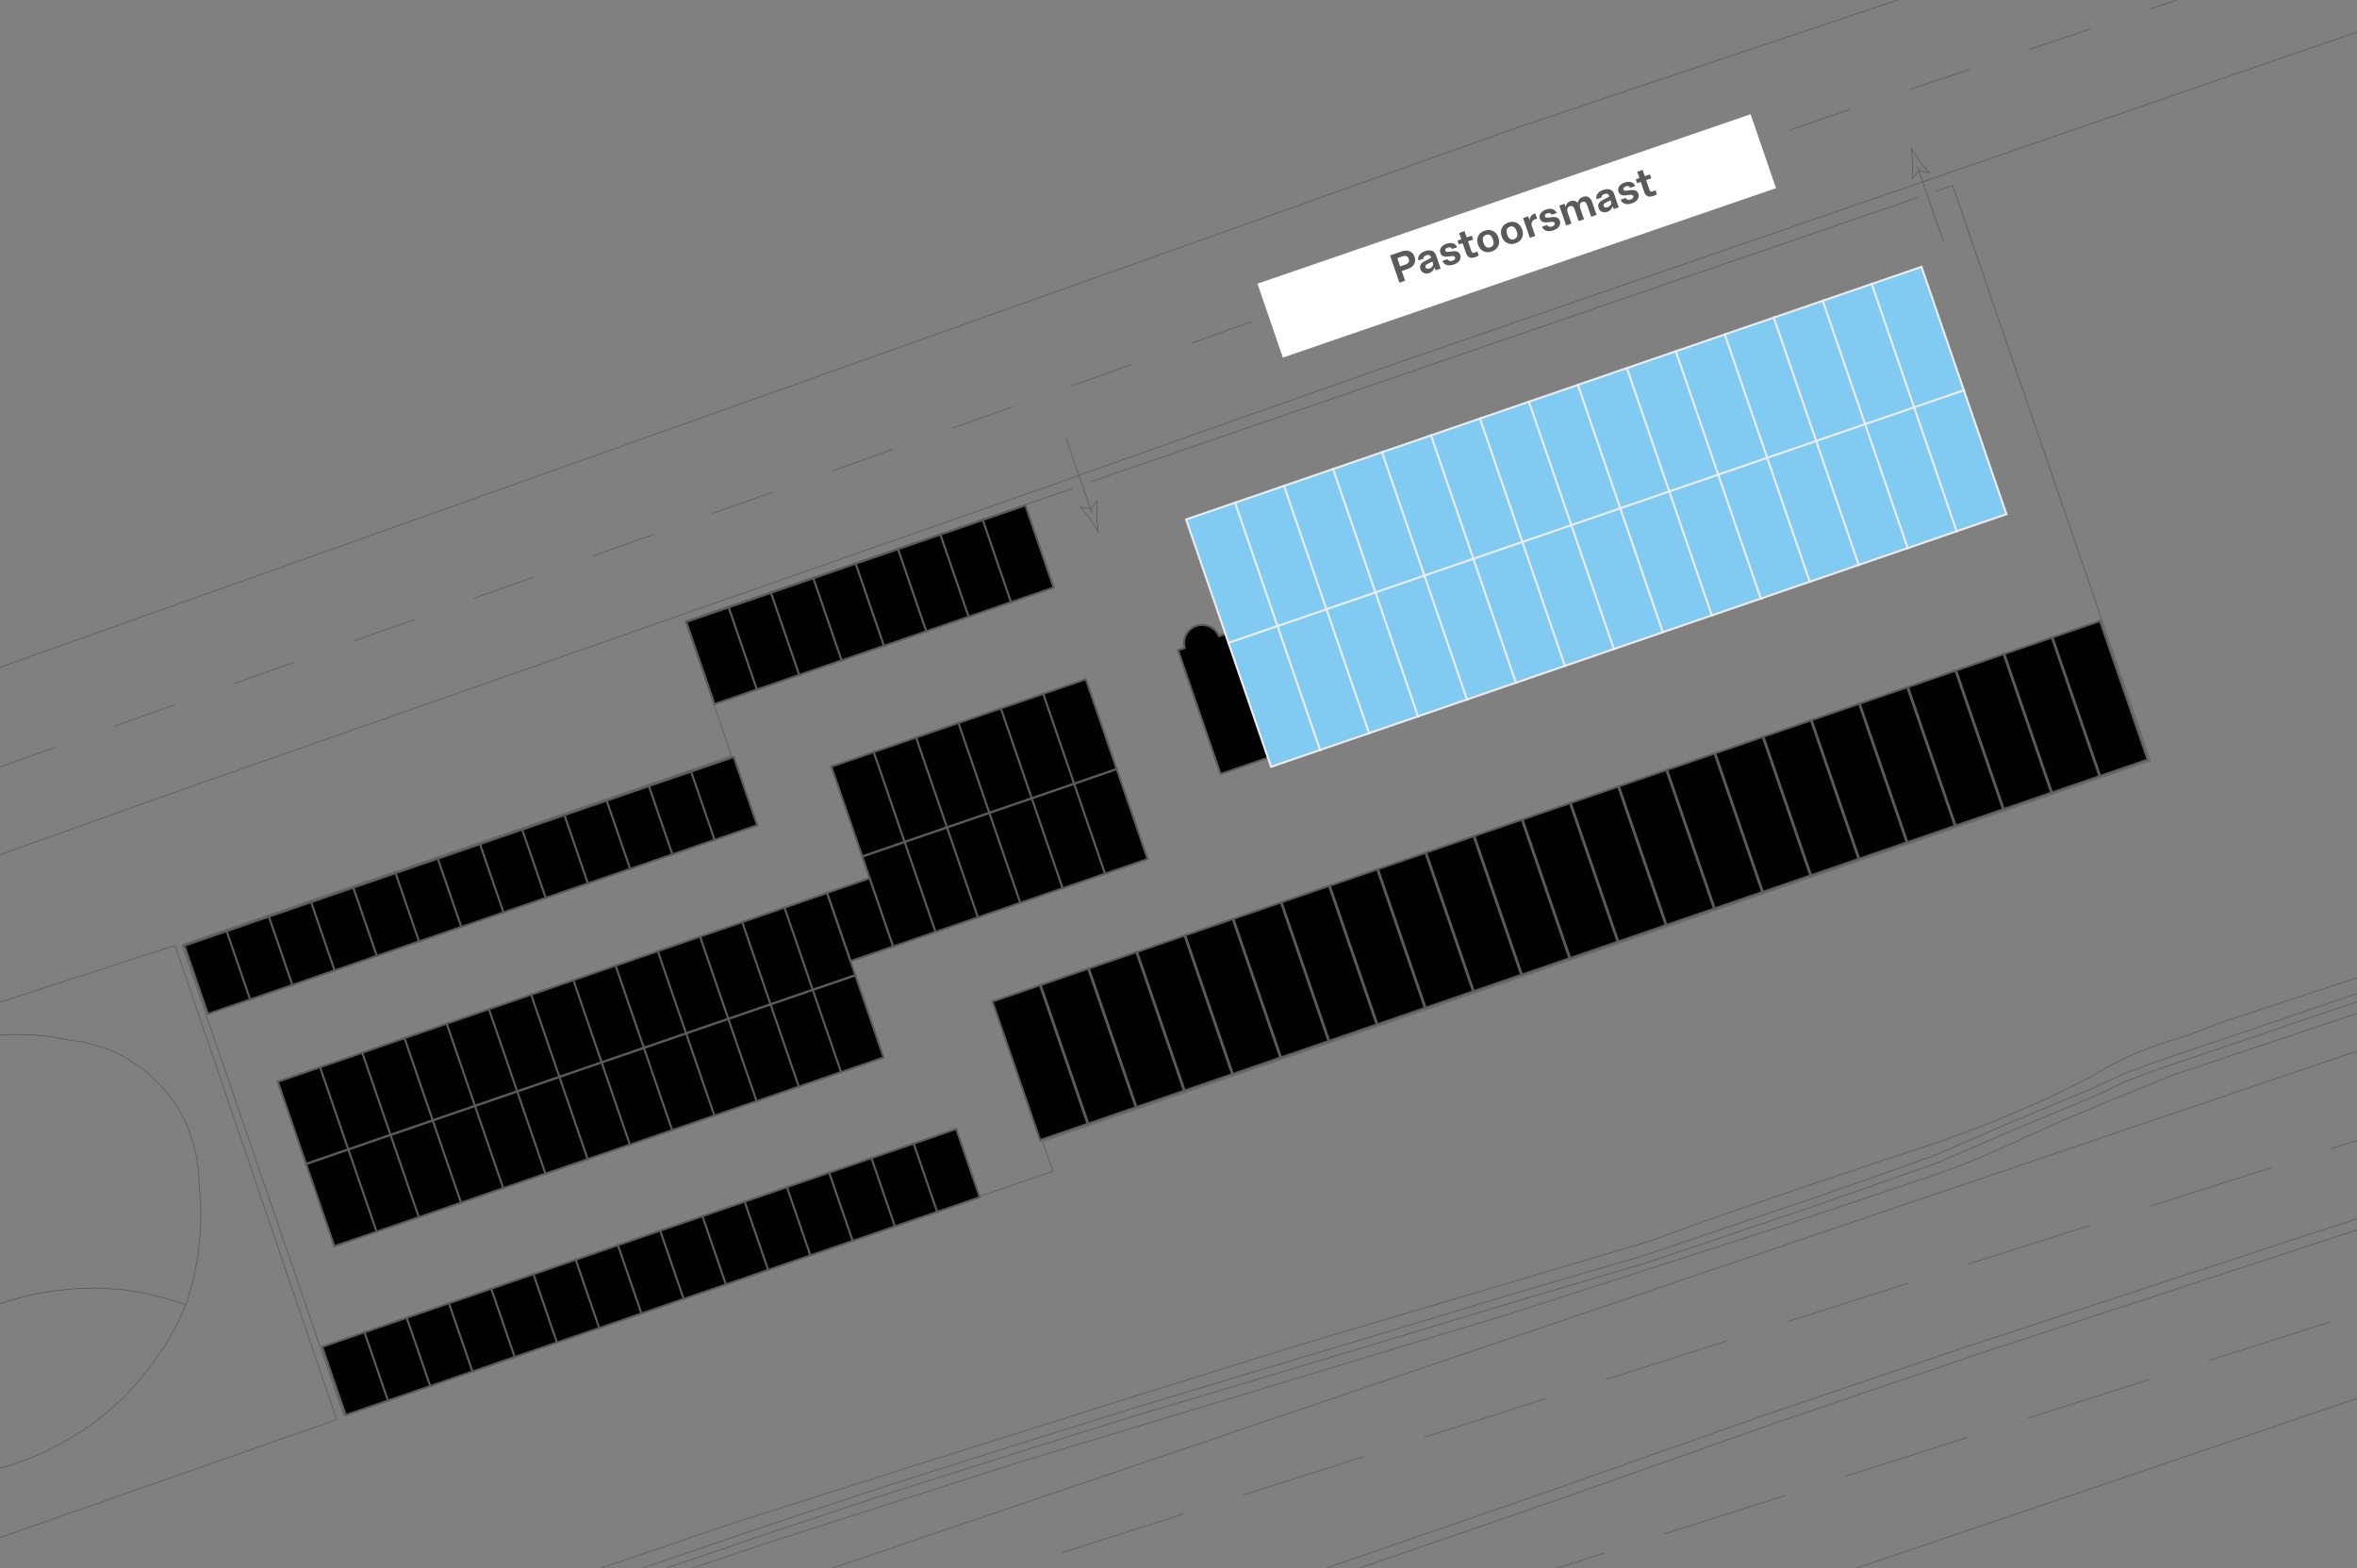 <?xml version="1.0" encoding="UTF-8"?>
<svg id="Laag_1" data-name="Laag 1" xmlns="http://www.w3.org/2000/svg" viewBox="0 0 928.33 617.66">
  <rect x="0" y="0" width="928.33" height="617.66" fill="#808080" stroke="none"/>
  <defs>
    <style>
      .cls-1 {
        fill: #010101;
      }

      .cls-1, .cls-2, .cls-3, .cls-4 {
        stroke: #5a5a5a;
      }

      .cls-1, .cls-5 {
        stroke-miterlimit: 10;
        stroke-width: .8px;
      }

      .cls-6 {
        fill: #fff;
      }

      .cls-2, .cls-3, .cls-4 {
        fill: none;
        stroke-linecap: round;
        stroke-linejoin: round;
        stroke-width: .29px;
      }

      .cls-5 {
        fill: #81cbf2;
        stroke: #edecec;
      }

      .cls-7 {
        fill: #5a5a5a;
      }

      .cls-3 {
        stroke-dasharray: 50 25;
      }

      .cls-4 {
        stroke-dasharray: 25 25;
      }
    </style>
  </defs>
  <g>
    <g>
      <polyline class="cls-2" points="-124.16 750.89 -64.43 729.57 -1.07 707.1 53.45 687.38 105.79 669.26 181.76 641.71 256.58 616.34 303.41 600.39 351.55 584.44 404.61 567.62 446.95 554.43 486.82 542.39 539.6 526.59 594.26 510.06 646.75 494.69 711.99 472.65 738.09 463.52 761.72 455.11 792.61 441.77 823.34 429.01 836.1 423.06 847.56 418.72 995.08 368.67"/>
      <polyline class="cls-2" points="995.95 371.57 848.57 421.61 837.41 425.82 824.5 431.91 793.77 444.67 762.88 458.01 739.1 466.42 713.01 475.55 647.62 497.59 595.13 513.1 540.47 529.63 487.84 545.44 447.82 557.33 405.63 570.52 352.56 587.34 304.42 603.29 257.45 619.24 182.78 644.61 106.8 672.16 54.46 690.28 .09 710 -63.41 732.47 -123.15 753.79"/>
      <polyline class="cls-2" points="-52.54 832.3 -35.39 824.87 -18.23 817.57 -2.54 810.99 13.31 804.71 29.15 798.42 50.65 791.15 72.01 783.59 82.76 779.89 93.37 776.04 115.6 767.76 137.54 759.48 209.76 732.79 246.81 719.23 348.52 683 437.44 651.19 522.29 622.12 615.27 590.04 699.69 560.23 779.89 533.01 936.78 481.6 999.25 460.36"/>
      <polyline class="cls-2" points="-59.98 830.35 -42.83 822.91 -25.68 815.61 -9.98 809.04 5.86 802.75 21.7 796.46 43.21 789.2 64.56 781.64 75.32 777.93 85.92 774.08 108.16 765.8 130.1 757.52 202.32 730.83 239.37 717.28 341.08 681.05 430 649.24 514.85 620.16 607.83 588.08 692.25 558.28 772.44 531.06 929.34 479.64 991.81 458.4"/>
      <polyline class="cls-2" points="-76.61 727.98 35.03 688.54 116.37 659.69 197.28 630.98 288.48 599.95 359.67 577.33 419.69 558.49 431.87 554.57 498.86 533.69 513.94 529.05 649.5 488.89 671.39 480.92 694.88 472.8 718.66 464.68 739.39 457.72 760.13 450.9 769.41 447.71 778.69 444.23 787.82 440.61 796.52 436.84 805.22 433.07 813.77 429.01 822.18 424.8 827.4 421.76 832.62 418.86 837.99 416.25 843.5 413.93 849.15 411.76 854.81 409.87 860.46 408.13 865.68 406.25 874.96 402.62 1020.31 354.89"/>
      <polyline class="cls-2" points="1008.86 372.15 855.53 423.5 842.34 428.86 829.29 434.23 813.63 440.75 798.12 447.71 791.16 450.9 784.34 453.95 777.24 456.99 769.41 460.04 761.43 462.94 699.38 483.67 595.85 517.02 494.94 547.61 399.97 576.32 300.08 608.36 222.07 634.6 145.08 662.59 63.89 691.59 -23.98 722.47 -118.95 755.38"/>
      <polyline class="cls-2" points="73.31 513.83 76.07 504.4 77.95 494.69 78.97 484.83 79.11 475.12 78.39 465.26 78.1 460.62 77.52 456.12 76.5 451.77 75.2 447.42 73.6 443.07 71.57 439.01 69.25 435.1 66.64 431.47 63.6 427.85 60.41 424.66 57.07 421.61 53.3 419.01 49.53 416.54 45.47 414.51 41.27 412.77 36.92 411.47 32.42 410.31 27.93 409.73 20.39 408.28 12.85 407.55 5.17 407.41 -2.37 407.84 -9.91 408.86 -17.45 410.45 -24.7 412.77 -31.81 415.53 -38.62 418.86 -45.29 422.77 -51.52 427.12 -57.32 432.05 -62.83 437.27 -67.91 443.07 -73.13 450.03 -77.62 457.43 -81.68 465.26 -84.87 473.38 -87.34 481.64 -89.08 490.2 -92.7 496.14 -96.91 501.65 -101.55 506.87 -106.62 511.65 -112.13 516 -117.93 519.92 -124.02 523.25 -130.25 526.15 -160.41 446.7 68.96 372.32 132.61 559.07 -88.64 636.63 -89.51 633.3 -90.09 629.97 -90.38 626.49 -90.38 623.01 -90.09 619.67 -89.66 616.19 -88.79 612.86 -87.63 609.52 -86.32 606.33 -84.73 603.29 -82.84 600.39 -80.67 597.63 -78.35 595.02 -75.88 592.7 -73.13 590.53 -70.37 588.64 -67.33 586.9 -64.14 585.45 -60.95 584.29 -57.61 583.42 -54.13 582.84 -5.85 579.65 2.85 577.48 11.26 574.58 19.38 570.95 27.2 566.75 34.74 561.96 41.85 556.46 48.52 550.51 54.61 543.99 60.12 537.03 65.19 529.63 69.54 521.95 73.31 513.83"/>
      <polyline class="cls-2" points="-89.08 490.2 -87.48 494.11 -85.74 497.73 -83.57 501.21 -81.25 504.55 -78.64 507.59 -75.59 510.49 -72.55 513.1 -69.21 515.42 -65.59 517.45 -61.96 519.19 -58.19 520.64 -54.28 521.8 -50.22 522.53 -45.15 523.69 -40.07 524.27 -34.85 524.41 -29.63 524.12 -24.56 523.4 -19.48 522.24 -11.8 518.18 -3.68 514.7 4.59 511.94 13 509.77 21.69 508.32 30.39 507.45 39.09 507.3 47.79 507.88 56.49 509.19 64.9 511.22 73.31 513.83"/>
      <polyline class="cls-2" points="-191.15 407.01 -63.12 359.16 70.41 311.46 389.68 199.67 408.24 193.15 471.16 170.82 544.38 145.01 1023.57 -20.21"/>
      <polyline class="cls-2" points="894.39 -50.47 893.66 -50.18 766.51 -6.39 616.44 43.92 608.18 46.67 599.91 49.43 -202.59 334.85"/>
      <g>
        <line class="cls-2" x1="419.89" y1="172.51" x2="430.05" y2="202.08"/>
        <path class="cls-2" d="M429.49,200.45l2.59-3.12.11.09-.29,6.07c.23,2,.46,4,.69,6.01-1.05-1.72-2.1-3.44-3.15-5.16l-3.96-4.61.02-.13,3.98.86Z"/>
      </g>
      <g>
        <line class="cls-2" x1="765.4" y1="95.13" x2="755.24" y2="65.57"/>
        <path class="cls-2" d="M755.8,67.2l-2.59,3.12-.11-.09.29-6.07c-.23-2-.46-4-.69-6.01,1.05,1.72,2.1,3.44,3.15,5.16l3.96,4.61-.02.13-3.98-.86Z"/>
      </g>
      <line class="cls-2" x1="755.24" y1="77.81" x2="429.98" y2="189.58"/>
      <polyline class="cls-2" points="422.52 192.36 269.88 244.59 288.13 297.7 71.67 372.08 135.31 557.28 414.66 461.29 410.62 449.52 846.9 299.6 769.06 73.06 762.8 75.21"/>
      <line class="cls-2" x1="996.9" y1="390.71" x2="-43.55" y2="743.48"/>
      <line class="cls-2" x1="1159.38" y1="472.41" x2="118.93" y2="825.18"/>
      <polyline class="cls-4" points="1012.49 -53.23 1011.76 -52.94 884.61 -9.15 734.54 41.16 726.28 43.91 718.01 46.67 -84.49 332.09"/>
      <polyline class="cls-3" points="1253.25 350.44 1252.51 350.71 1123.96 390.21 972.3 435.47 963.94 437.95 955.59 440.42 143.98 698.81"/>
      <polyline class="cls-3" points="1347.8 388.49 1347.06 388.76 1218.51 428.26 1066.85 473.52 1058.5 476 1050.14 478.47 238.54 736.86"/>
      <rect class="cls-6" x="494.69" y="77.48" width="205.38" height="30.78" transform="translate(2.24 199.17) rotate(-18.96)"/>
    </g>
    <g>
      <path class="cls-7" d="M551.18,111.33l-3.69-10.75,4.56-1.57c2.23-.76,4.3-.16,5.05,2.04l.06.18c.76,2.21-.49,3.94-2.73,4.71l-2.33.8,1.31,3.81-2.22.76ZM551.46,104.9l2.11-.72c1.06-.36,1.65-1.09,1.29-2.15l-.06-.18c-.37-1.08-1.28-1.27-2.34-.91l-2.11.72,1.11,3.24Z"/>
      <path class="cls-7" d="M559.46,106.05c-.46-1.33.12-2.41,1.48-3.1l2.74-1.4-.16-.45c-.22-.65-.78-.9-1.71-.58-.86.3-1.25.75-1.19,1.37l-2,.69c-.35-1.62.65-2.98,2.68-3.68,2.11-.72,3.71-.11,4.27,1.53l1.83,5.33-1.95.67-.49-1.18c-.19,1.03-.89,1.88-2.04,2.28-1.57.54-2.98-.09-3.45-1.47ZM564.38,103.6l-.21-.62-2.02,1.02c-.62.31-.86.7-.67,1.25.19.56.76.74,1.53.47,1.03-.35,1.67-1.25,1.37-2.11Z"/>
      <path class="cls-7" d="M568.1,102.76l2.01-.69c.38.72,1.11.91,1.97.61.8-.28,1.24-.77,1.05-1.33-.17-.49-.63-.65-2.1-.41-2.13.36-3.27.04-3.75-1.37-.5-1.47.51-2.9,2.42-3.56,2.01-.69,3.54-.18,4.24,1.35l-2,.69c-.32-.63-.97-.81-1.75-.55-.74.25-1.11.72-.93,1.23.17.48.65.61,2.07.35,2.22-.39,3.35-.02,3.81,1.35.53,1.54-.45,3.03-2.54,3.75-2.19.75-3.79.2-4.5-1.43Z"/>
      <path class="cls-7" d="M577.45,99.78l-1.38-4.01-1.45.5-.53-1.54,1.45-.5-.85-2.48,2.12-.73.85,2.48,2.03-.7.53,1.54-2.03.7,1.32,3.83c.23.68.62.87,1.45.58.38-.13.7-.34.89-.47l.56,1.63c-.35.22-.89.51-1.34.67-1.88.65-3.06.1-3.61-1.5Z"/>
      <path class="cls-7" d="M582.16,96.42l-.07-.2c-.81-2.36.22-4.54,2.64-5.37,2.42-.83,4.57.26,5.39,2.63l.06.18c.82,2.38-.21,4.56-2.63,5.39-2.42.83-4.57-.26-5.39-2.63ZM588.03,94.4l-.06-.18c-.53-1.53-1.43-2.15-2.67-1.72-1.24.43-1.58,1.47-1.06,2.99l.07.2c.52,1.53,1.43,2.15,2.67,1.72,1.24-.43,1.58-1.47,1.05-3Z"/>
      <path class="cls-7" d="M591.51,93.21l-.07-.2c-.81-2.36.22-4.54,2.64-5.38,2.42-.83,4.57.26,5.39,2.63l.06.18c.82,2.38-.21,4.56-2.63,5.39-2.42.83-4.57-.26-5.39-2.63ZM597.39,91.19l-.06-.18c-.53-1.53-1.43-2.15-2.67-1.72-1.24.43-1.58,1.47-1.06,2.99l.07.2c.52,1.53,1.43,2.15,2.67,1.72s1.58-1.47,1.05-3Z"/>
      <path class="cls-7" d="M602.55,93.68l-2.68-7.81,2.03-.7.59,1.51c.05-1.08.58-2.06,1.73-2.46.15-.05.34-.1.48-.12l.7,2.03c-.16.04-.4.11-.6.17-1.41.48-1.89,1.5-1.42,2.87l1.29,3.77-2.12.73Z"/>
      <path class="cls-7" d="M607.32,89.28l2.01-.69c.38.72,1.11.91,1.97.61.8-.28,1.24-.77,1.05-1.33-.17-.49-.63-.65-2.1-.41-2.13.36-3.27.04-3.75-1.37-.5-1.47.51-2.9,2.42-3.56,2.01-.69,3.54-.18,4.24,1.35l-2,.69c-.32-.63-.97-.82-1.75-.55-.74.25-1.11.72-.93,1.23.17.48.65.61,2.07.36,2.22-.39,3.35-.02,3.81,1.35.53,1.54-.45,3.03-2.54,3.75-2.19.75-3.79.2-4.5-1.43Z"/>
      <path class="cls-7" d="M616.82,88.77l-2.68-7.81,2.04-.7.47,1.17c.13-.84.66-1.78,1.87-2.2,1.17-.4,2.13-.19,2.87.66.23-1.09.89-1.95,2.02-2.34,1.88-.65,3.08.28,3.7,2.1l1.72,5-2.12.73-1.58-4.59c-.4-1.15-1.03-1.58-1.9-1.28-.95.33-1.27,1.23-.81,2.58l1.46,4.25-2.12.73-1.57-4.57c-.39-1.13-1.01-1.6-1.87-1.3-.95.33-1.32,1.22-.85,2.59l1.46,4.25-2.12.73Z"/>
      <path class="cls-7" d="M629.63,81.94c-.46-1.33.12-2.41,1.47-3.1l2.74-1.4-.16-.45c-.22-.65-.78-.9-1.71-.58-.86.3-1.25.75-1.19,1.37l-2,.69c-.35-1.62.65-2.98,2.68-3.68,2.1-.72,3.7-.1,4.27,1.53l1.83,5.33-1.95.67-.49-1.18c-.19,1.03-.89,1.88-2.04,2.28-1.57.54-2.98-.09-3.45-1.47ZM634.54,79.49l-.21-.62-2.02,1.02c-.62.31-.86.7-.67,1.25.19.56.76.74,1.53.47,1.03-.35,1.67-1.25,1.37-2.11Z"/>
      <path class="cls-7" d="M638.26,78.65l2.01-.69c.38.72,1.11.91,1.97.61.8-.28,1.24-.77,1.05-1.33-.17-.49-.63-.65-2.1-.41-2.13.36-3.27.04-3.75-1.37-.5-1.47.51-2.9,2.42-3.56,2.01-.69,3.54-.18,4.24,1.35l-2,.69c-.32-.63-.97-.82-1.75-.55-.74.25-1.11.72-.93,1.23.17.48.65.61,2.07.35,2.22-.39,3.35-.01,3.81,1.35.53,1.54-.45,3.03-2.54,3.75-2.19.75-3.79.2-4.5-1.43Z"/>
      <path class="cls-7" d="M647.61,75.67l-1.38-4.01-1.45.5-.53-1.54,1.45-.5-.85-2.48,2.12-.73.85,2.48,2.03-.7.53,1.54-2.03.7,1.32,3.83c.23.68.62.87,1.45.58.38-.13.7-.34.89-.47l.56,1.63c-.35.22-.89.51-1.35.67-1.88.65-3.06.1-3.61-1.5Z"/>
    </g>
  </g>
  <path class="cls-1" d="M482.72,249.65l-2.6.89c-1.44-3.47-5.35-5.28-8.95-4.04s-5.58,5.06-4.58,8.69l-2.6.89,16.75,48.73,18.72-6.43-16.75-48.73Z"/>
  <g>
    <rect class="cls-5" x="475" y="199.78" width="20.72" height="51.61" transform="translate(-46.97 169.97) rotate(-18.96)"/>
    <rect class="cls-5" x="494.28" y="193.16" width="20.72" height="51.61" transform="translate(-43.77 175.88) rotate(-18.96)"/>
    <rect class="cls-5" x="513.57" y="186.53" width="20.72" height="51.61" transform="translate(-40.57 181.79) rotate(-18.96)"/>
    <rect class="cls-5" x="532.86" y="179.9" width="20.72" height="51.61" transform="translate(-37.36 187.7) rotate(-18.96)"/>
    <rect class="cls-5" x="552.14" y="173.27" width="20.72" height="51.61" transform="translate(-34.16 193.61) rotate(-18.96)"/>
    <rect class="cls-5" x="571.43" y="166.65" width="20.72" height="51.61" transform="translate(-30.96 199.51) rotate(-18.96)"/>
    <rect class="cls-5" x="590.72" y="160.02" width="20.72" height="51.61" transform="translate(-27.76 205.42) rotate(-18.96)"/>
    <rect class="cls-5" x="610" y="153.39" width="20.72" height="51.61" transform="translate(-24.56 211.33) rotate(-18.96)"/>
    <rect class="cls-5" x="629.29" y="146.76" width="20.72" height="51.61" transform="translate(-21.36 217.24) rotate(-18.96)"/>
    <rect class="cls-5" x="648.58" y="140.14" width="20.72" height="51.61" transform="translate(-18.16 223.15) rotate(-18.96)"/>
    <rect class="cls-5" x="667.86" y="133.51" width="20.72" height="51.61" transform="translate(-14.96 229.06) rotate(-18.96)"/>
    <rect class="cls-5" x="687.15" y="126.88" width="20.72" height="51.61" transform="translate(-11.76 234.96) rotate(-18.96)"/>
    <rect class="cls-5" x="706.44" y="120.25" width="20.72" height="51.61" transform="translate(-8.56 240.87) rotate(-18.96)"/>
    <rect class="cls-5" x="725.72" y="113.63" width="20.72" height="51.61" transform="translate(-5.36 246.78) rotate(-18.96)"/>
    <rect class="cls-5" x="745.01" y="107" width="20.72" height="51.61" transform="translate(-2.16 252.69) rotate(-18.96)"/>
  </g>
  <g>
    <rect class="cls-1" x="114.54" y="422.18" width="17.72" height="34.19" transform="translate(-136.06 63.95) rotate(-18.96)"/>
    <rect class="cls-1" x="131.17" y="416.47" width="17.72" height="34.19" transform="translate(-133.3 69.04) rotate(-18.96)"/>
    <rect class="cls-1" x="147.8" y="410.75" width="17.72" height="34.19" transform="translate(-130.54 74.13) rotate(-18.96)"/>
    <rect class="cls-1" x="164.43" y="405.04" width="17.72" height="34.19" transform="translate(-127.78 79.23) rotate(-18.96)"/>
    <rect class="cls-1" x="181.06" y="399.32" width="17.72" height="34.19" transform="translate(-125.02 84.32) rotate(-18.96)"/>
    <rect class="cls-1" x="197.69" y="393.61" width="17.72" height="34.19" transform="translate(-122.26 89.42) rotate(-18.96)"/>
    <rect class="cls-1" x="214.32" y="387.9" width="17.72" height="34.19" transform="translate(-119.5 94.51) rotate(-18.96)"/>
    <rect class="cls-1" x="230.94" y="382.18" width="17.72" height="34.19" transform="translate(-116.74 99.6) rotate(-18.96)"/>
    <rect class="cls-1" x="247.57" y="376.47" width="17.72" height="34.19" transform="translate(-113.98 104.7) rotate(-18.96)"/>
    <rect class="cls-1" x="264.2" y="370.75" width="17.72" height="34.19" transform="translate(-111.22 109.79) rotate(-18.96)"/>
    <rect class="cls-1" x="280.83" y="365.04" width="17.72" height="34.19" transform="translate(-108.46 114.88) rotate(-18.96)"/>
    <rect class="cls-1" x="297.46" y="359.32" width="17.72" height="34.19" transform="translate(-105.7 119.98) rotate(-18.96)"/>
    <rect class="cls-1" x="314.09" y="353.61" width="17.72" height="34.19" transform="translate(-102.94 125.07) rotate(-18.96)"/>
  </g>
  <g>
    <rect class="cls-1" x="125.69" y="454.62" width="17.72" height="34.19" transform="translate(-145.99 69.33) rotate(-18.96)"/>
    <rect class="cls-1" x="142.32" y="448.9" width="17.72" height="34.19" transform="translate(-143.23 74.42) rotate(-18.96)"/>
    <rect class="cls-1" x="158.95" y="443.19" width="17.72" height="34.19" transform="translate(-140.47 79.52) rotate(-18.96)"/>
    <rect class="cls-1" x="175.57" y="437.47" width="17.72" height="34.19" transform="translate(-137.71 84.61) rotate(-18.96)"/>
    <rect class="cls-1" x="192.2" y="431.76" width="17.72" height="34.19" transform="translate(-134.96 89.7) rotate(-18.96)"/>
    <rect class="cls-1" x="208.83" y="426.05" width="17.72" height="34.19" transform="translate(-132.2 94.8) rotate(-18.96)"/>
    <rect class="cls-1" x="225.46" y="420.33" width="17.72" height="34.19" transform="translate(-129.44 99.89) rotate(-18.96)"/>
    <rect class="cls-1" x="242.09" y="414.62" width="17.72" height="34.19" transform="translate(-126.68 104.99) rotate(-18.96)"/>
    <rect class="cls-1" x="258.72" y="408.9" width="17.72" height="34.19" transform="translate(-123.92 110.08) rotate(-18.96)"/>
    <rect class="cls-1" x="275.35" y="403.19" width="17.72" height="34.19" transform="translate(-121.16 115.17) rotate(-18.96)"/>
    <rect class="cls-1" x="291.98" y="397.48" width="17.72" height="34.19" transform="translate(-118.4 120.27) rotate(-18.96)"/>
    <rect class="cls-1" x="308.61" y="391.76" width="17.72" height="34.19" transform="translate(-115.64 125.36) rotate(-18.96)"/>
    <rect class="cls-1" x="325.24" y="386.05" width="17.72" height="34.19" transform="translate(-112.88 130.46) rotate(-18.96)"/>
  </g>
  <g>
    <rect class="cls-5" x="491.7" y="248.38" width="20.72" height="51.61" transform="translate(-61.85 178.04) rotate(-18.96)"/>
    <rect class="cls-5" x="510.99" y="241.76" width="20.72" height="51.61" transform="translate(-58.65 183.95) rotate(-18.96)"/>
    <rect class="cls-5" x="530.27" y="235.13" width="20.72" height="51.61" transform="translate(-55.45 189.86) rotate(-18.96)"/>
    <rect class="cls-5" x="549.56" y="228.5" width="20.72" height="51.61" transform="translate(-52.25 195.76) rotate(-18.96)"/>
    <rect class="cls-5" x="568.85" y="221.87" width="20.72" height="51.61" transform="translate(-49.05 201.67) rotate(-18.96)"/>
    <rect class="cls-5" x="588.13" y="215.25" width="20.72" height="51.61" transform="translate(-45.85 207.58) rotate(-18.96)"/>
    <rect class="cls-5" x="607.42" y="208.62" width="20.72" height="51.61" transform="translate(-42.65 213.49) rotate(-18.96)"/>
    <rect class="cls-5" x="626.71" y="201.99" width="20.72" height="51.61" transform="translate(-39.45 219.4) rotate(-18.96)"/>
    <rect class="cls-5" x="645.99" y="195.36" width="20.72" height="51.61" transform="translate(-36.25 225.3) rotate(-18.96)"/>
    <rect class="cls-5" x="665.28" y="188.74" width="20.72" height="51.61" transform="translate(-33.05 231.21) rotate(-18.96)"/>
    <rect class="cls-5" x="684.57" y="182.11" width="20.72" height="51.61" transform="translate(-29.85 237.12) rotate(-18.96)"/>
    <rect class="cls-5" x="703.85" y="175.48" width="20.72" height="51.61" transform="translate(-26.65 243.03) rotate(-18.96)"/>
    <rect class="cls-5" x="723.14" y="168.85" width="20.72" height="51.61" transform="translate(-23.45 248.94) rotate(-18.96)"/>
    <rect class="cls-5" x="742.43" y="162.23" width="20.72" height="51.61" transform="translate(-20.25 254.84) rotate(-18.96)"/>
    <rect class="cls-5" x="761.71" y="155.6" width="20.72" height="51.61" transform="translate(-17.05 260.75) rotate(-18.96)"/>
  </g>
  <g>
    <rect class="cls-1" x="399.77" y="389.62" width="19.76" height="57.71" transform="translate(-113.76 155.84) rotate(-18.96)"/>
    <rect class="cls-1" x="418.75" y="383.1" width="19.76" height="57.71" transform="translate(-110.61 161.66) rotate(-18.96)"/>
    <rect class="cls-1" x="437.73" y="376.58" width="19.76" height="57.71" transform="translate(-107.46 167.47) rotate(-18.96)"/>
    <rect class="cls-1" x="456.7" y="370.06" width="19.76" height="57.71" transform="translate(-104.31 173.28) rotate(-18.96)"/>
    <rect class="cls-1" x="475.68" y="363.54" width="19.76" height="57.71" transform="translate(-101.16 179.1) rotate(-18.96)"/>
    <rect class="cls-1" x="494.66" y="357.02" width="19.76" height="57.71" transform="translate(-98.01 184.91) rotate(-18.96)"/>
    <rect class="cls-1" x="513.63" y="350.5" width="19.76" height="57.71" transform="translate(-94.87 190.72) rotate(-18.96)"/>
    <rect class="cls-1" x="532.61" y="343.98" width="19.76" height="57.71" transform="translate(-91.72 196.53) rotate(-18.96)"/>
    <rect class="cls-1" x="551.59" y="337.46" width="19.76" height="57.71" transform="translate(-88.57 202.35) rotate(-18.96)"/>
    <rect class="cls-1" x="570.56" y="330.93" width="19.76" height="57.71" transform="translate(-85.42 208.16) rotate(-18.96)"/>
    <rect class="cls-1" x="589.54" y="324.41" width="19.76" height="57.71" transform="translate(-82.27 213.97) rotate(-18.96)"/>
    <rect class="cls-1" x="608.52" y="317.89" width="19.76" height="57.71" transform="translate(-79.12 219.79) rotate(-18.96)"/>
    <rect class="cls-1" x="627.49" y="311.37" width="19.76" height="57.71" transform="translate(-75.97 225.6) rotate(-18.96)"/>
    <rect class="cls-1" x="646.47" y="304.85" width="19.76" height="57.71" transform="translate(-72.82 231.41) rotate(-18.96)"/>
    <rect class="cls-1" x="665.45" y="298.33" width="19.76" height="57.71" transform="translate(-69.67 237.23) rotate(-18.96)"/>
    <rect class="cls-1" x="684.42" y="291.81" width="19.76" height="57.71" transform="translate(-66.52 243.04) rotate(-18.96)"/>
    <rect class="cls-1" x="703.4" y="285.29" width="19.76" height="57.71" transform="translate(-63.37 248.85) rotate(-18.96)"/>
    <rect class="cls-1" x="722.37" y="278.77" width="19.76" height="57.71" transform="translate(-60.22 254.66) rotate(-18.96)"/>
    <rect class="cls-1" x="741.35" y="272.25" width="19.76" height="57.71" transform="translate(-57.08 260.48) rotate(-18.96)"/>
    <rect class="cls-1" x="760.33" y="265.73" width="19.76" height="57.71" transform="translate(-53.93 266.29) rotate(-18.96)"/>
    <rect class="cls-1" x="779.3" y="259.2" width="19.76" height="57.71" transform="translate(-50.78 272.1) rotate(-18.96)"/>
    <rect class="cls-1" x="798.28" y="252.68" width="19.76" height="57.71" transform="translate(-47.63 277.92) rotate(-18.96)"/>
    <rect class="cls-1" x="817.26" y="246.16" width="19.76" height="57.71" transform="translate(-44.48 283.73) rotate(-18.96)"/>
  </g>
  <g>
    <rect class="cls-1" x="76.82" y="368.77" width="17.72" height="28.42" transform="translate(-119.81 48.63) rotate(-18.96)"/>
    <rect class="cls-1" x="93.45" y="363.06" width="17.72" height="28.42" transform="translate(-117.05 53.73) rotate(-18.96)"/>
    <rect class="cls-1" x="110.08" y="357.34" width="17.72" height="28.42" transform="translate(-114.29 58.82) rotate(-18.96)"/>
    <rect class="cls-1" x="126.71" y="351.63" width="17.72" height="28.42" transform="translate(-111.53 63.91) rotate(-18.96)"/>
    <rect class="cls-1" x="143.34" y="345.91" width="17.72" height="28.42" transform="translate(-108.77 69.01) rotate(-18.96)"/>
    <rect class="cls-1" x="159.97" y="340.2" width="17.72" height="28.42" transform="translate(-106.01 74.1) rotate(-18.96)"/>
    <rect class="cls-1" x="176.6" y="334.49" width="17.72" height="28.42" transform="translate(-103.25 79.2) rotate(-18.96)"/>
    <rect class="cls-1" x="193.22" y="328.77" width="17.72" height="28.42" transform="translate(-100.49 84.29) rotate(-18.96)"/>
    <rect class="cls-1" x="209.85" y="323.06" width="17.72" height="28.42" transform="translate(-97.73 89.38) rotate(-18.96)"/>
    <rect class="cls-1" x="226.48" y="317.34" width="17.72" height="28.42" transform="translate(-94.97 94.48) rotate(-18.96)"/>
    <rect class="cls-1" x="243.11" y="311.63" width="17.72" height="28.42" transform="translate(-92.21 99.57) rotate(-18.96)"/>
    <rect class="cls-1" x="259.74" y="305.91" width="17.72" height="28.42" transform="translate(-89.45 104.67) rotate(-18.96)"/>
    <rect class="cls-1" x="276.37" y="300.2" width="17.72" height="28.42" transform="translate(-86.69 109.76) rotate(-18.96)"/>
  </g>
  <g>
    <rect class="cls-1" x="131.1" y="526.73" width="17.72" height="28.42" transform="translate(-168.2 74.85) rotate(-18.96)"/>
    <rect class="cls-1" x="147.74" y="521.02" width="17.72" height="28.42" transform="translate(-165.44 79.94) rotate(-18.96)"/>
    <rect class="cls-1" x="164.38" y="515.3" width="17.72" height="28.42" transform="translate(-162.68 85.04) rotate(-18.96)"/>
    <rect class="cls-1" x="181.02" y="509.58" width="17.72" height="28.42" transform="translate(-159.92 90.14) rotate(-18.96)"/>
    <rect class="cls-1" x="197.66" y="503.86" width="17.72" height="28.42" transform="translate(-157.15 95.23) rotate(-18.96)"/>
    <rect class="cls-1" x="214.29" y="498.15" width="17.72" height="28.42" transform="translate(-154.39 100.33) rotate(-18.96)"/>
    <rect class="cls-1" x="230.93" y="492.43" width="17.72" height="28.42" transform="translate(-151.63 105.43) rotate(-18.96)"/>
    <rect class="cls-1" x="247.57" y="486.71" width="17.72" height="28.42" transform="translate(-148.87 110.52) rotate(-18.96)"/>
    <rect class="cls-1" x="264.21" y="481" width="17.72" height="28.42" transform="translate(-146.11 115.62) rotate(-18.96)"/>
    <rect class="cls-1" x="280.84" y="475.28" width="17.72" height="28.42" transform="translate(-143.35 120.72) rotate(-18.96)"/>
    <rect class="cls-1" x="297.48" y="469.56" width="17.72" height="28.42" transform="translate(-140.59 125.81) rotate(-18.96)"/>
    <rect class="cls-1" x="314.12" y="463.84" width="17.72" height="28.42" transform="translate(-137.83 130.91) rotate(-18.96)"/>
    <rect class="cls-1" x="330.76" y="458.13" width="17.72" height="28.42" transform="translate(-135.07 136.01) rotate(-18.96)"/>
    <rect class="cls-1" x="347.4" y="452.41" width="17.72" height="28.42" transform="translate(-132.3 141.1) rotate(-18.96)"/>
    <rect class="cls-1" x="364.03" y="446.69" width="17.72" height="28.42" transform="translate(-129.54 146.2) rotate(-18.96)"/>
  </g>
  <rect class="cls-1" x="329.96" y="347.94" width="17.72" height="28.42" transform="translate(-99.3 129.76) rotate(-18.96)"/>
  <g>
    <rect class="cls-1" x="333.07" y="297.99" width="17.72" height="37.4" transform="translate(-84.36 128.31) rotate(-18.96)"/>
    <rect class="cls-1" x="349.76" y="292.26" width="17.72" height="37.4" transform="translate(-81.59 133.42) rotate(-18.96)"/>
    <rect class="cls-1" x="366.44" y="286.52" width="17.72" height="37.4" transform="translate(-78.82 138.53) rotate(-18.96)"/>
    <rect class="cls-1" x="383.13" y="280.79" width="17.72" height="37.4" transform="translate(-76.05 143.64) rotate(-18.96)"/>
    <rect class="cls-1" x="399.82" y="275.06" width="17.72" height="37.4" transform="translate(-73.28 148.76) rotate(-18.96)"/>
    <rect class="cls-1" x="416.51" y="269.32" width="17.72" height="37.4" transform="translate(-70.51 153.87) rotate(-18.96)"/>
  </g>
  <g>
    <rect class="cls-1" x="345.25" y="333.44" width="17.72" height="37.4" transform="translate(-95.22 134.19) rotate(-18.96)"/>
    <rect class="cls-1" x="361.94" y="327.71" width="17.72" height="37.4" transform="translate(-92.45 139.3) rotate(-18.96)"/>
    <rect class="cls-1" x="378.63" y="321.98" width="17.72" height="37.4" transform="translate(-89.68 144.42) rotate(-18.96)"/>
    <rect class="cls-1" x="395.31" y="316.24" width="17.72" height="37.4" transform="translate(-86.91 149.53) rotate(-18.96)"/>
    <rect class="cls-1" x="412" y="310.51" width="17.72" height="37.4" transform="translate(-84.14 154.64) rotate(-18.96)"/>
    <rect class="cls-1" x="428.69" y="304.77" width="17.72" height="37.4" transform="translate(-81.37 159.75) rotate(-18.96)"/>
  </g>
  <g>
    <rect class="cls-1" x="275.41" y="241.09" width="17.72" height="34.19" transform="translate(-68.48 106.4) rotate(-18.96)"/>
    <rect class="cls-1" x="292.09" y="235.36" width="17.72" height="34.19" transform="translate(-65.71 111.51) rotate(-18.96)"/>
    <rect class="cls-1" x="308.77" y="229.63" width="17.72" height="34.19" transform="translate(-62.94 116.61) rotate(-18.96)"/>
    <rect class="cls-1" x="325.45" y="223.9" width="17.72" height="34.19" transform="translate(-60.17 121.72) rotate(-18.96)"/>
    <rect class="cls-1" x="342.13" y="218.17" width="17.72" height="34.19" transform="translate(-57.4 126.83) rotate(-18.96)"/>
    <rect class="cls-1" x="358.81" y="212.43" width="17.72" height="34.19" transform="translate(-54.64 131.94) rotate(-18.96)"/>
    <rect class="cls-1" x="375.49" y="206.7" width="17.72" height="34.19" transform="translate(-51.87 137.05) rotate(-18.96)"/>
    <rect class="cls-1" x="392.18" y="200.97" width="17.72" height="34.19" transform="translate(-49.1 142.16) rotate(-18.96)"/>
  </g>
</svg>